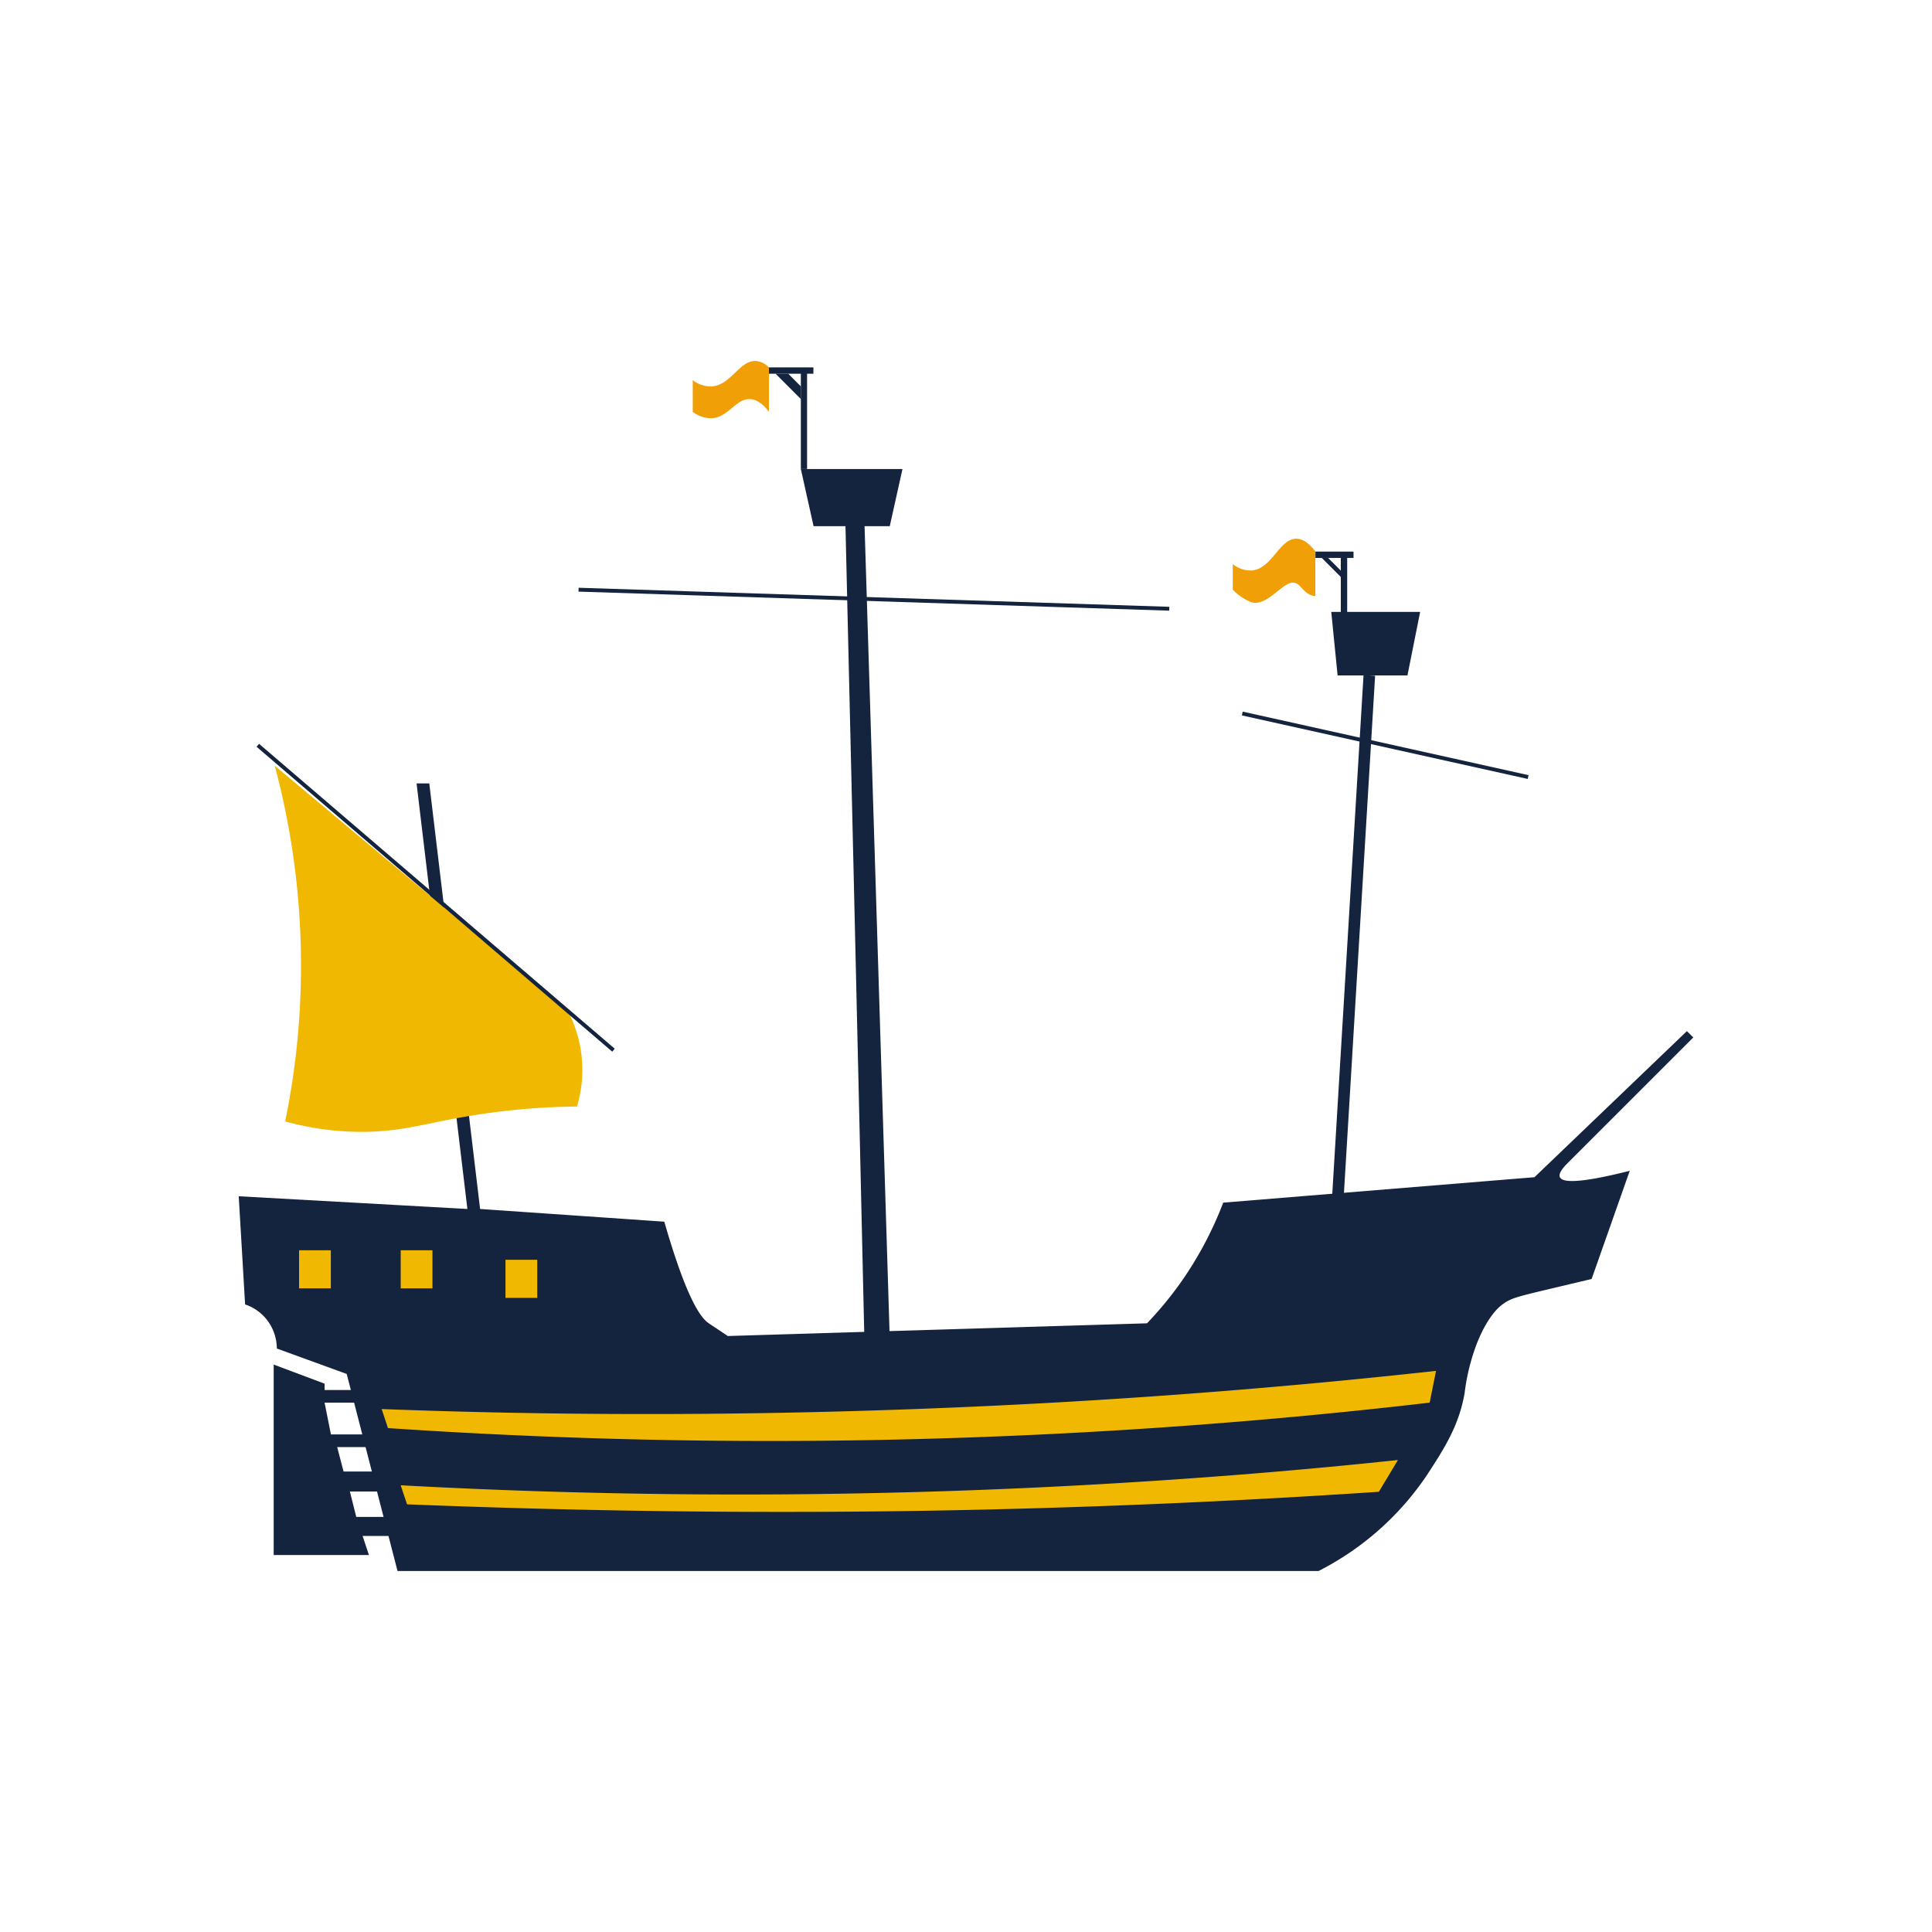 <svg xmlns="http://www.w3.org/2000/svg" viewBox="0 0 500 500"><defs><style>.cls-1,.cls-4,.cls-6{fill:none;}.cls-1,.cls-4{stroke:#14243e;stroke-miterlimit:10;}.cls-1{stroke-width:3px;}.cls-2{fill:#14243e;}.cls-3{fill:#f19f06;}.cls-5{fill:#f1b802;}</style></defs><title>Element 2</title><g id="Ebene_2" data-name="Ebene 2"><g id="Ebene_1-2" data-name="Ebene 1"><line class="cls-1" x1="354.38" y1="174.8" x2="346.16" y2="311.24"/><path class="cls-2" d="M367.53,158.36h-23c.54,5.48,1.1,11,1.64,16.44h18.08C365.35,169.33,366.43,163.84,367.53,158.36Z"/><path class="cls-2" d="M230.27,136.17H210.55q-1.65-7.39-3.29-14.79h26.3C232.46,126.31,231.38,131.24,230.27,136.17Z"/><path class="cls-2" d="M218.77,134.53c3.29,138.92,4.93,212.05,4.93,212.05h6.57l-6.57-212Z"/><path class="cls-2" d="M207.26,121.38V96.72H199V95.08h11.51v1.64h-1.64v24.66Z"/><path class="cls-2" d="M207.26,100,204,96.72h-3.28l6.57,6.58Z"/><path class="cls-3" d="M199,106.58c-2-2.66-3.75-3.28-4.93-3.28-3.68-.15-5.49,4.68-9.86,4.93a7.92,7.92,0,0,1-4.93-1.65V98.37a7.56,7.56,0,0,0,4.93,1.64c5-.33,7.21-6.9,11.5-6.58A5.45,5.45,0,0,1,199,95.08Z"/><path class="cls-2" d="M347,159.19v-14.8h-6.57v-1.64h9.86v1.64h-1.64v14.8Z"/><path class="cls-2" d="M347,147.68l-3.28-3.29h-1.65l4.93,4.93Z"/><path class="cls-3" d="M340.41,154.25h-.1c-2.58-.23-3.42-2.63-4.83-3.28-3.06-1.43-7,6-11.51,4.93a13.69,13.69,0,0,1-4.93-3.29h0V146a7.46,7.46,0,0,0,4.93,1.64c5.24-.46,7.12-8.22,11.51-8.22,1.2,0,2.89.58,4.93,3.29Z"/><line class="cls-4" x1="149.73" y1="152.61" x2="302.6" y2="157.54"/><line class="cls-4" x1="321.51" y1="184.66" x2="395.48" y2="201.1"/><path class="cls-2" d="M405.34,301.37l16.44-16.43,16.44-16.44-1.65-1.65-39.45,37.81-80.55,6.58a94,94,0,0,1-11.5,21.37,95.66,95.66,0,0,1-8.22,9.86l-108.49,3.29-4.93-3.29c-2.47-1.64-6.14-7.68-11.51-26.3l-47.67-3.29q-6.57-55.06-13.15-110.13h-3.29q6.57,55.07,13.15,110.13l-59.18-3.29s.65,10.93,1.65,28a12,12,0,0,1,5.75,4.11A12.32,12.32,0,0,1,71.65,349l18.08,6.58q6.57,25.49,13.15,51H341.23a74.46,74.46,0,0,0,27.95-24.66c4.48-6.87,8.36-12.79,9.86-21.37a53.83,53.83,0,0,1,3.29-13.15c2.84-7,5.73-9.25,6.57-9.86,1.94-1.45,3.5-1.86,9.32-3.29L411.91,331,421.78,303q-16.93,4.28-18.08,1.64C403.38,303.94,403.93,302.85,405.34,301.37Z"/><rect class="cls-5" x="130.82" y="326.03" width="8.22" height="9.86"/><rect class="cls-5" x="103.7" y="323.57" width="8.22" height="9.86"/><rect class="cls-5" x="77.4" y="323.57" width="8.22" height="9.86"/><path class="cls-5" d="M236.85,364.66c-48.89,1.81-95,1.64-138.08,0,.54,1.64,1.1,3.29,1.64,4.93,34.52,2.32,71.3,3.59,110.14,3.29A1477.86,1477.86,0,0,0,370,363c.54-2.75,1.1-5.48,1.64-8.22C329.72,359.4,284.63,362.9,236.85,364.66Z"/><path class="cls-5" d="M279.59,384.39a1622.64,1622.64,0,0,1-175.89,0c.54,1.64,1.1,3.28,1.65,4.93C147.56,391,192,391.72,238.49,391c41.1-.67,80.65-2.4,118.36-4.93l4.93-8.22Q322.17,382.07,279.59,384.39Z"/><path class="cls-2" d="M93.84,363H84l1.64,8.22h9.86v3.28H87.26c.55,2.11,1.11,4.21,1.65,6.32h11.5V386H90.55c.54,2.19,1.1,4.39,1.65,6.58h11.5v4.93H93.84c.54,1.64,1.1,3.28,1.64,4.93H70.83V353.15L84,358.09v1.64H92.2C92.74,360.83,93.3,361.92,93.84,363Z"/><path class="cls-5" d="M71.11,198.18a200.41,200.41,0,0,1,2.69,92.05,75.17,75.17,0,0,0,19.73,2.7c10.35,0,16.24-2.16,27.84-4.1a180.53,180.53,0,0,1,27.95-2.46A32.93,32.93,0,0,0,147,261.71Z"/><line class="cls-4" x1="66.72" y1="192.88" x2="158.77" y2="271.79"/><rect class="cls-6" width="500" height="500"/></g></g></svg>